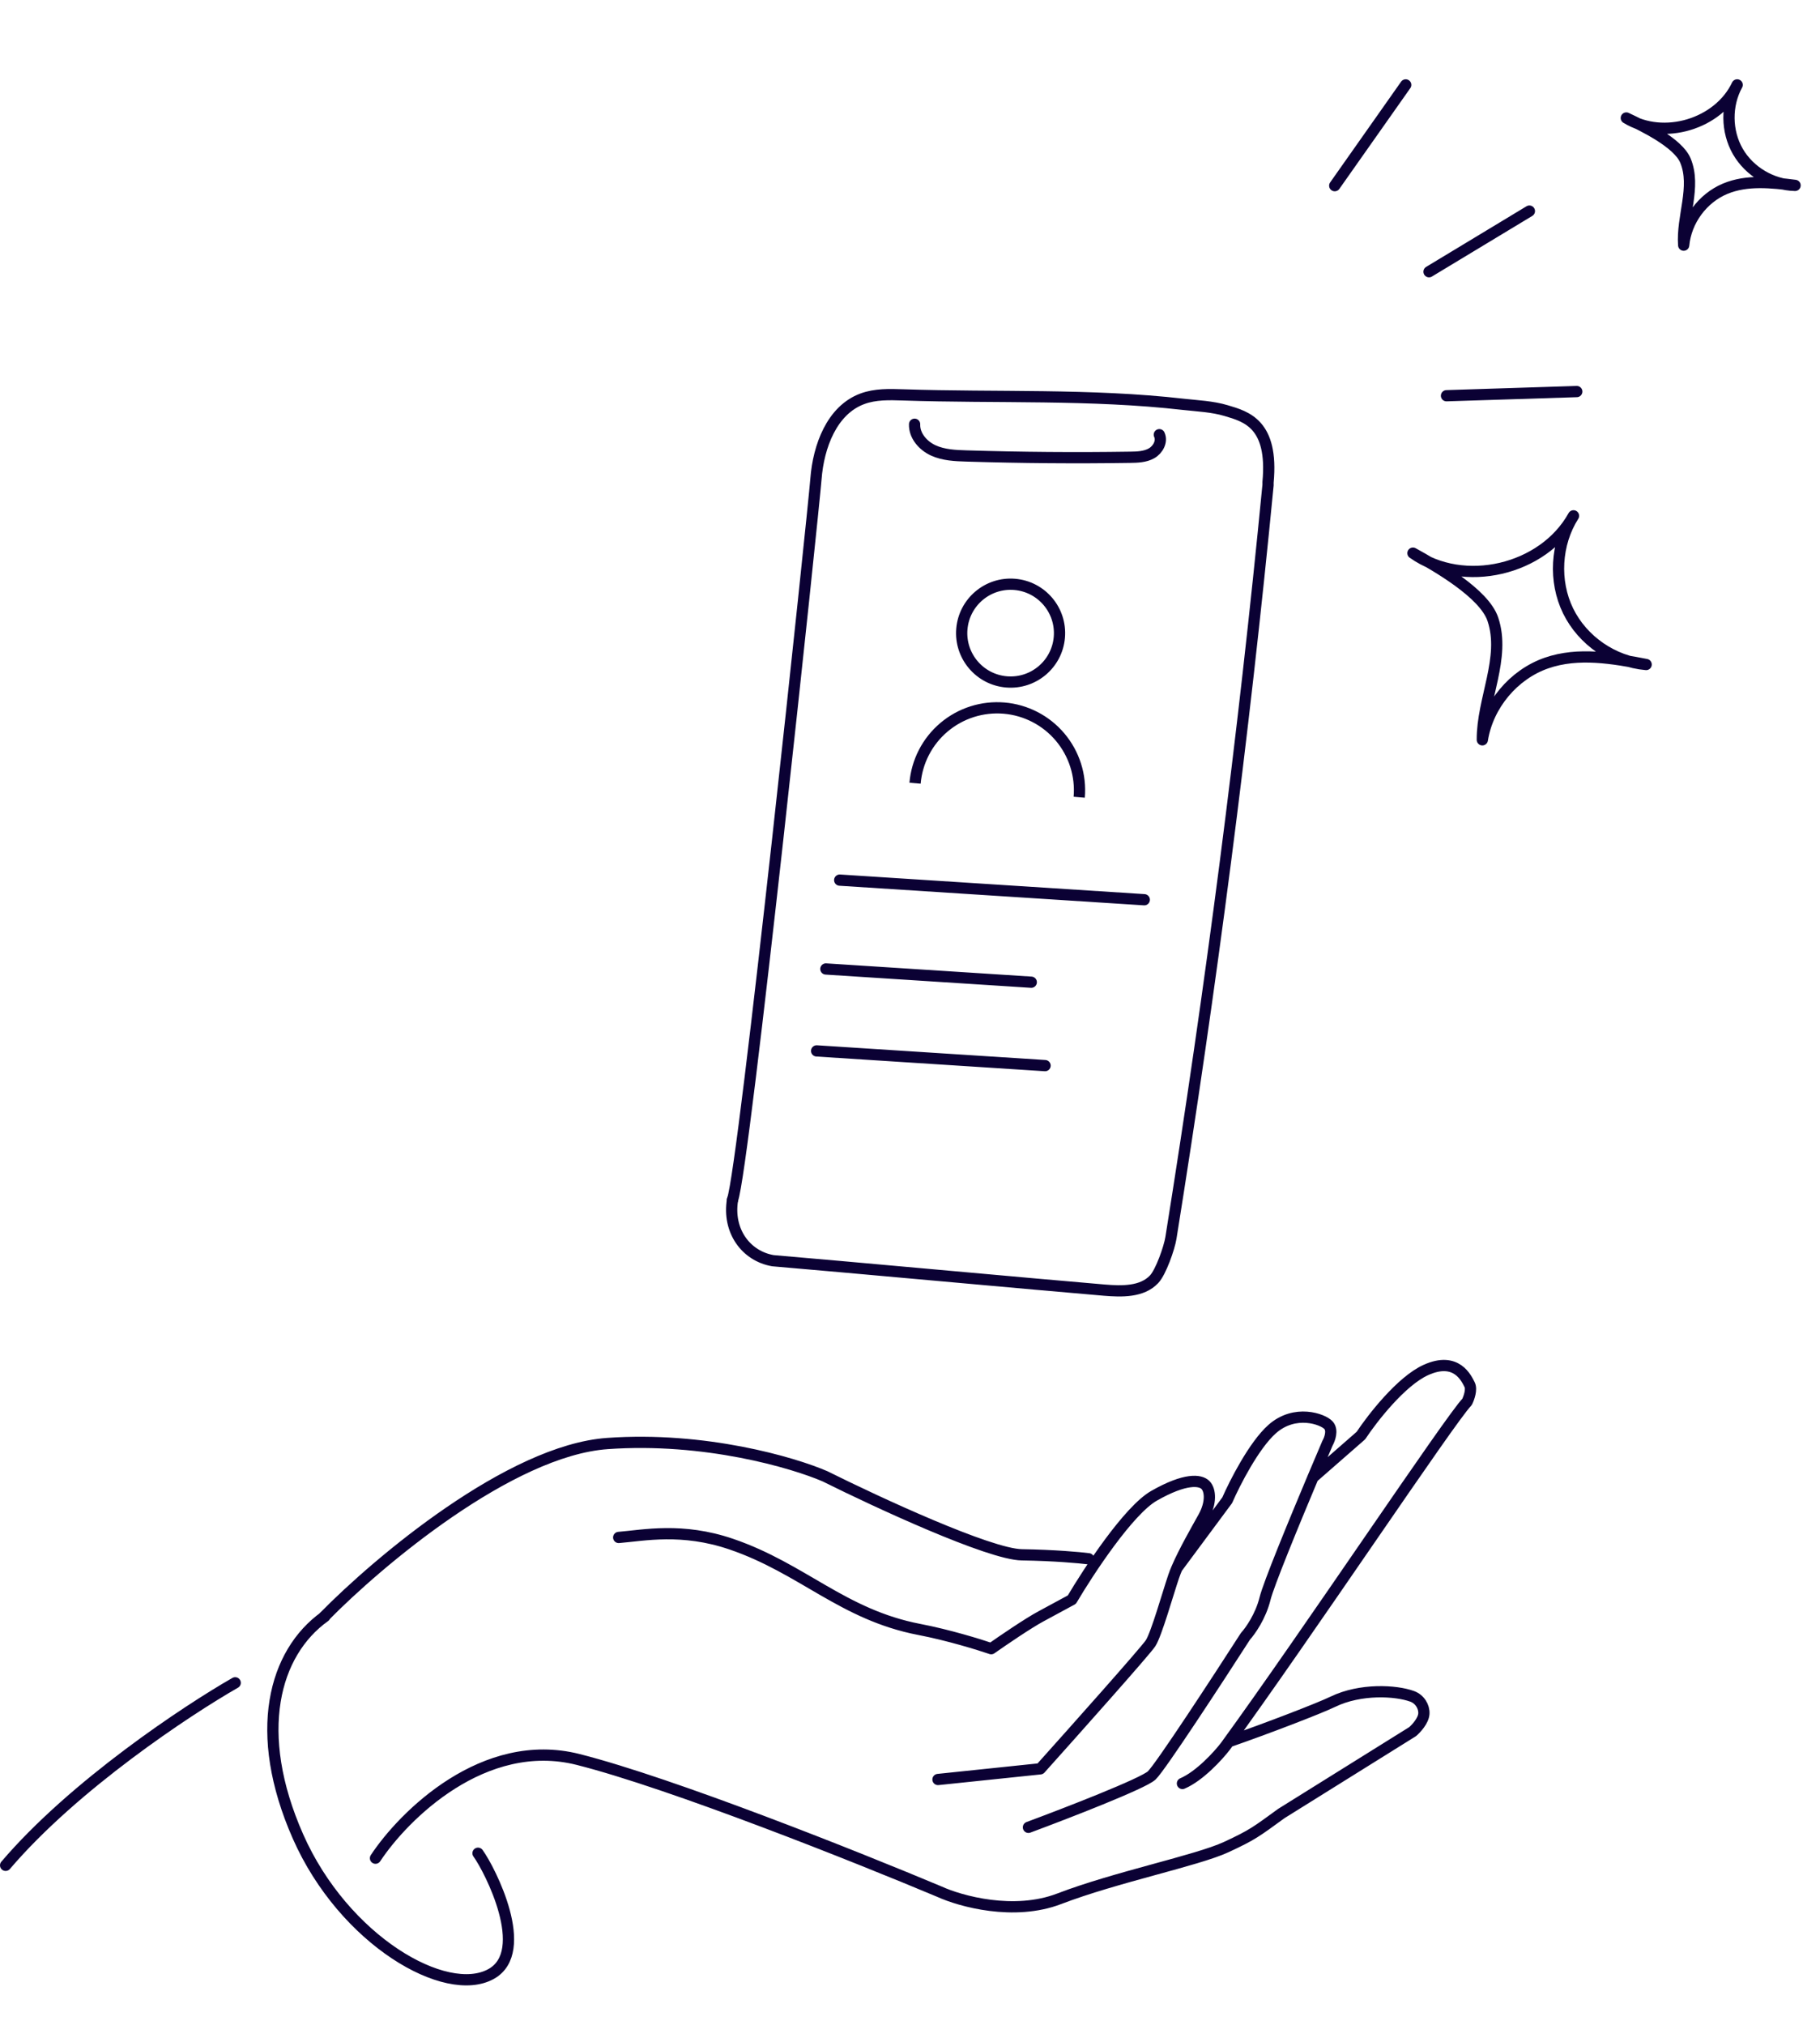 <svg width="971" height="1080" viewBox="0 0 971 1080" fill="none" xmlns="http://www.w3.org/2000/svg">
<path d="M200.329 991.167C215.438 968.31 258.219 925.779 308.472 938.513C358.725 951.247 457.893 990.826 501.196 1009.02C512.431 1014.15 540.939 1022.08 565.096 1012.82C595.293 1001.23 638.629 992.454 654.167 985.254C668.408 978.655 670.123 977.122 683.648 967.312L753.655 923.655C755.565 922.023 759.442 917.826 759.663 914.098C759.884 910.37 757.496 906.331 753.431 904.843C744.697 901.643 725.782 900.604 711.114 907.709C703.761 911.271 675.565 922.106 655.562 929.036M173.101 862.202C201.773 833.003 272.105 773.681 324.059 769.979C376.012 766.278 423.11 780.098 440.164 787.471C467.95 801.318 527.856 829.078 545.195 829.341C562.534 829.604 576.157 830.859 580.8 831.454M330.089 820.084C343.554 818.969 363.877 814.688 390.142 823.648C428.247 836.647 449.634 861.315 490.513 869.163C505.905 872.119 522.468 877.228 528.825 879.413C534.817 875.196 548.516 865.843 555.37 862.166C562.224 858.489 569.212 854.693 571.85 853.254C580.837 838.006 602.179 805.584 615.651 797.886C632.493 788.264 640.402 789.371 643.113 792.084C645.823 794.797 646.38 801.53 642.094 809.251C638.452 815.811 631.743 827.486 627.912 836.411M500.438 949.189L555.009 943.495C573.571 922.797 611.328 880.417 613.858 876.484C617.021 871.567 623.091 849.915 626.182 840.847C626.646 839.483 627.234 837.99 627.912 836.411M548.691 974.703C568.698 967.277 609.862 951.344 614.457 947.023C619.052 942.702 649.722 895.733 664.483 872.789C666.984 870.066 672.574 862.231 674.928 852.672C676.773 845.18 689.974 813.035 700.47 788.102M627.912 836.411L654.753 800.207C658.693 791.158 668.998 770.906 678.697 762.294C690.82 751.529 705.816 756.885 708.806 760.253C711.198 762.947 709.425 767.734 708.24 769.79C706.052 774.9 703.363 781.227 700.47 788.102M700.47 788.102L726.071 765.724C732.139 756.551 747.56 736.717 760.699 730.767C777.123 723.33 782.383 735.334 784.043 738.545C785.372 741.114 783.693 745.78 782.688 747.792C773.951 756.62 696.895 872.268 653.792 931.473C649.981 936.441 640.056 947.364 630.846 951.311" stroke="#0B0134" stroke-width="6" stroke-linecap="round" stroke-linejoin="round"/>
<path d="M255.033 988.526C261.473 997.403 283.589 1040.84 262.094 1052.89C237.922 1066.43 183.455 1035 158.974 979.561C134.494 924.117 146.147 881.655 173.253 862.268" stroke="#0B0134" stroke-width="6" stroke-linecap="round"/>
<path d="M125.477 897.617C99.83 912.272 39.429 952.26 3 994.97" stroke="#0B0134" stroke-width="6" stroke-linecap="round"/>
<path d="M712.106 99.037L749.968 45.285" stroke="#0B0134" stroke-width="6" stroke-linecap="round" stroke-linejoin="round"/>
<path d="M762.408 144.937L815.954 112.599" stroke="#0B0134" stroke-width="6" stroke-linecap="round" stroke-linejoin="round"/>
<path d="M771.732 211.083L841.231 208.86" stroke="#0B0134" stroke-width="6" stroke-linecap="round" stroke-linejoin="round"/>
<path d="M867.682 62.944C887.476 75.035 916.893 66.235 926.808 45.277C920.848 56.12 920.999 70.07 927.159 80.784C933.337 91.502 945.332 98.618 957.696 98.891C945.191 97.299 932.025 95.82 920.39 100.677C908.328 105.71 899.485 117.733 898.274 130.763C897.174 115.608 905.023 99.725 899.216 85.668C895.329 76.229 876.895 67.281 867.663 62.939" stroke="#0B0134" stroke-width="6" stroke-linecap="round" stroke-linejoin="round"/>
<path d="M753.863 295.059C780.816 314.096 823.419 304.173 839.489 275.144C829.997 290.089 828.884 310.017 836.61 325.864C844.363 341.721 860.715 352.955 878.244 354.455C860.64 351.06 842.089 347.766 825.107 353.656C807.504 359.759 793.805 376.129 790.846 394.621C790.727 372.888 803.38 350.918 796.473 330.329C791.852 316.506 766.531 302.077 753.836 295.049" stroke="#0B0134" stroke-width="6" stroke-linecap="round" stroke-linejoin="round"/>
<path d="M676.527 258.65C663.505 393.238 646.117 526.778 624.702 660.344C623.854 665.606 619.372 678.518 615.715 682.376C609.248 689.222 598.477 688.932 589.088 688.152C558.314 685.587 443.154 675.028 412.38 672.463C397.92 669.973 388.107 656.513 390.808 639.968" stroke="#0B0134" stroke-width="6" stroke-linecap="round" stroke-linejoin="round"/>
<path d="M676.523 257.222C679.422 226.113 664.905 222.211 654.156 219.022C646.775 216.814 638.925 216.524 631.388 215.677C581.814 210.013 531.661 212.309 481.82 210.637C474.506 210.392 466.968 210.169 460.1 212.711C443.776 218.754 436.663 238.088 435.325 255.46C433.986 272.832 396.963 623.667 390.808 639.968" stroke="#0B0134" stroke-width="6" stroke-linecap="round" stroke-linejoin="round"/>
<path d="M618.52 231.87C620.192 235.438 617.806 239.853 614.372 241.794C610.938 243.734 606.812 243.867 602.865 243.912C573.83 244.358 544.773 244.113 515.738 243.221C509.672 243.042 503.428 242.775 497.92 240.255C492.412 237.735 487.729 232.361 487.952 226.295" stroke="#0B0134" stroke-width="6" stroke-linecap="round" stroke-linejoin="round"/>
<circle cx="539.175" cy="337.717" r="26.102" transform="rotate(4.869 539.175 337.717)" stroke="#0B0134" stroke-width="6"/>
<path d="M575.782 425.232C576.272 419.481 575.625 413.69 573.877 408.189C572.128 402.688 569.314 397.586 565.594 393.173C561.874 388.759 557.321 385.122 552.195 382.469C547.069 379.815 541.471 378.197 535.72 377.707C529.968 377.218 524.177 377.865 518.676 379.613C513.176 381.362 508.073 384.176 503.66 387.896C499.247 391.616 495.61 396.169 492.956 401.295C490.303 406.421 488.685 412.019 488.195 417.77" stroke="#0B0134" stroke-width="6"/>
<path d="M448 469.46L610.492 479.924" stroke="#0B0134" stroke-width="6" stroke-linecap="round"/>
<path d="M440.613 516.854L550.195 523.91" stroke="#0B0134" stroke-width="6" stroke-linecap="round"/>
<path d="M435.691 560.555L516.938 565.787L557.561 568.403" stroke="#0B0134" stroke-width="6" stroke-linecap="round"/>
</svg>

